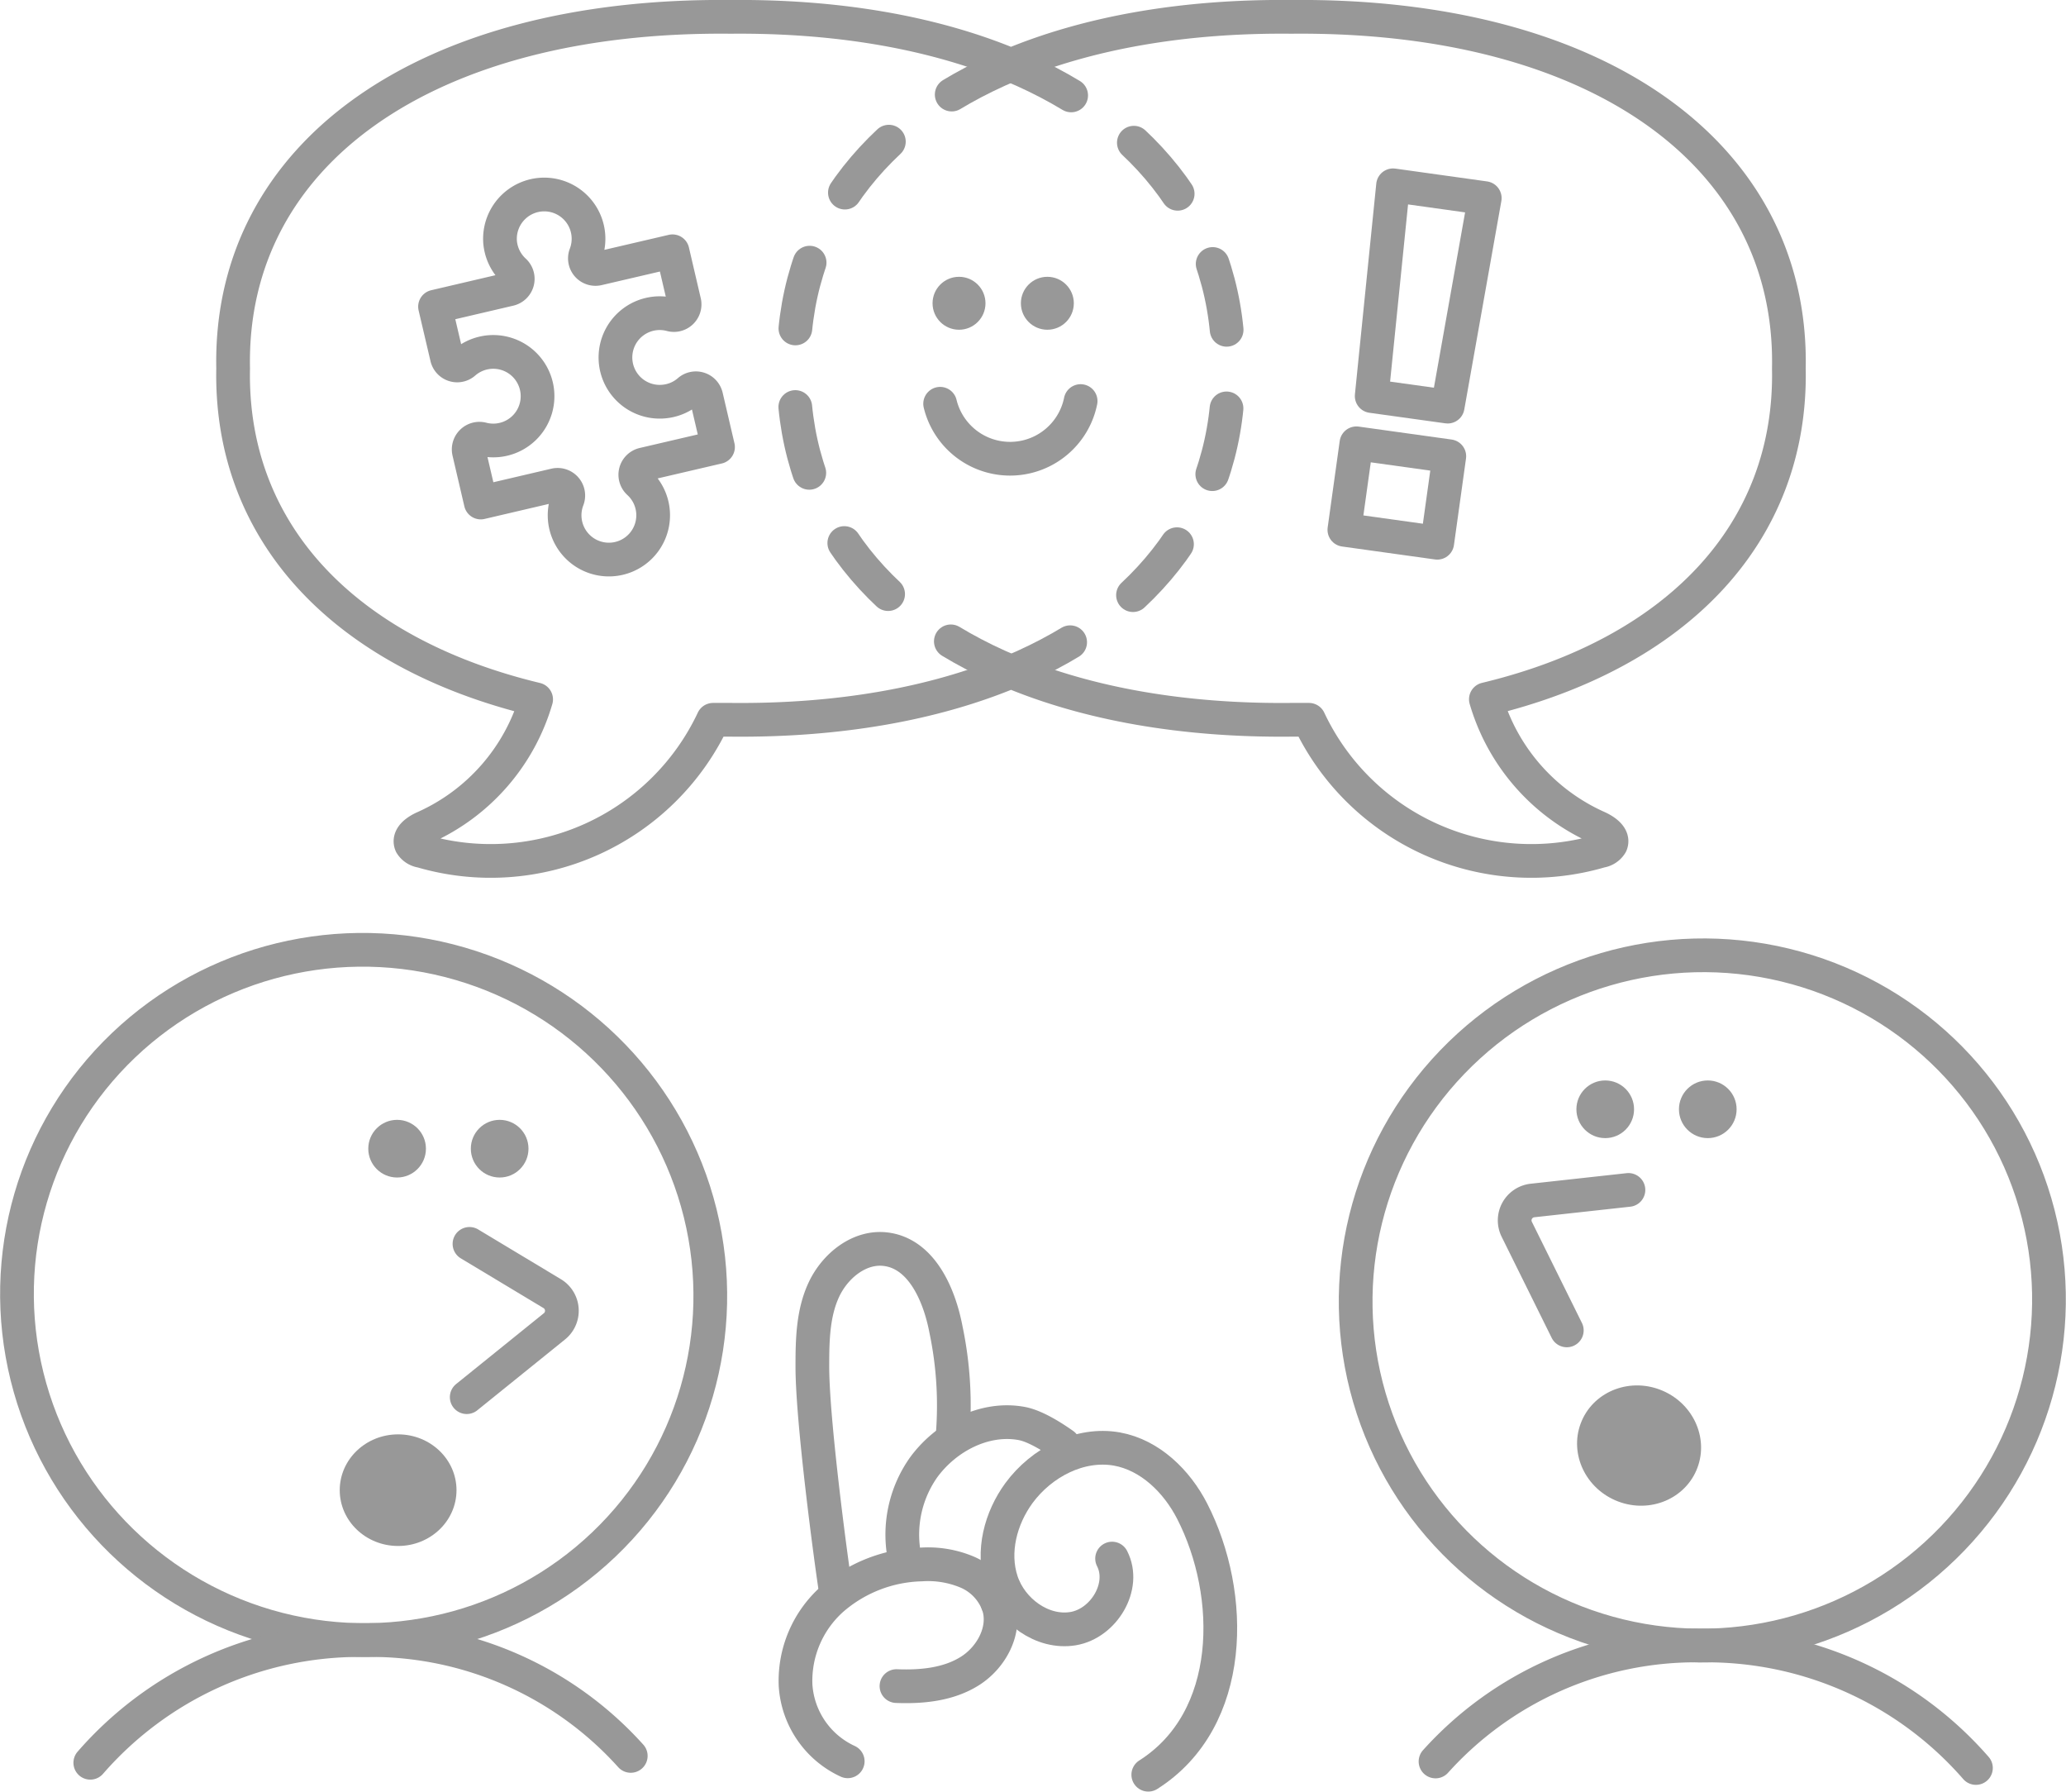 <svg xmlns="http://www.w3.org/2000/svg" viewBox="0 0 367.67 318.77"><defs><style>.cls-1{fill:#989898;}.cls-2,.cls-3{fill:none;stroke:#989898;stroke-linecap:round;stroke-linejoin:round;stroke-width:6px;}.cls-3{stroke-dasharray:12 14;}</style></defs><title>dialogar-labgob</title><g id="Capa_2" data-name="Capa 2"><g id="Capa_1-2" data-name="Capa 1"><circle class="cls-1" cx="170.67" cy="53.96" r="4.71"/><circle class="cls-1" cx="186.39" cy="53.96" r="4.71"/><path class="cls-2" d="M192.31,71.36a12.81,12.81,0,0,1-25,.48"/><path class="cls-3" d="M179.92,119.51c-24.74-10.32-39.14-29.35-38.65-54-.49-24.61,13.91-43.65,38.65-54"/><path class="cls-2" d="M318.35,65.55C319.11,27.3,284,2.47,229.81,3c-19.31-.19-36.18,2.86-49.89,8.57C166.21,5.87,149.33,2.82,130,3,75.88,2.47,40.72,27.3,41.49,65.55c-.59,29.31,19.93,50.72,53.92,58.89a36,36,0,0,1-19.86,22.78c-1.31.57-2.94,1.67-2.39,3A2.6,2.6,0,0,0,75,151.41a43.74,43.74,0,0,0,51.9-23.34c1,0,2.08,0,3.13,0,19.31.2,36.19-2.85,49.9-8.57,13.71,5.72,30.58,8.77,49.89,8.57,1.06,0,2.09,0,3.13,0a43.74,43.74,0,0,0,51.9,23.34,2.6,2.6,0,0,0,1.83-1.21c.55-1.31-1.08-2.41-2.39-3a36,36,0,0,1-19.86-22.78C298.41,116.27,318.93,94.86,318.35,65.55Z"/><path class="cls-3" d="M179.92,11.58c24.73,10.32,39.13,29.36,38.64,54,.49,24.61-13.91,43.64-38.64,54"/><path class="cls-2" d="M89,43.11a7.89,7.89,0,0,0,2.51,5.09,1.9,1.9,0,0,1-.83,3.26l-13.26,3.1,2.11,9a1.88,1.88,0,0,0,3.07,1,7.88,7.88,0,1,1,3.16,13.55,1.91,1.91,0,0,0-2.3,2.3l2.1,9,13.26-3.1A1.9,1.9,0,0,1,101,88.86a7.88,7.88,0,1,0,12.67-3,1.89,1.89,0,0,1,.85-3.23l13.26-3.09-2.1-9a1.89,1.89,0,0,0-3.07-1,7.81,7.81,0,0,1-4.07,1.86A7.88,7.88,0,1,1,119.48,56a1.9,1.9,0,0,0,2.3-2.29l-2.1-9-13.26,3.09a1.88,1.88,0,0,1-2.2-2.51A7.88,7.88,0,1,0,89,43.11Z"/><polygon class="cls-2" points="257.63 72.35 244.11 70.47 247.91 32.97 264.23 35.25 257.63 72.35"/><rect class="cls-2" x="240.83" y="79.39" width="15.54" height="16.69" transform="translate(127.39 321.84) rotate(-82.07)"/><ellipse class="cls-2" cx="302.96" cy="231.35" rx="61.72" ry="61.38" transform="translate(-52.67 94.11) rotate(-16.26)"/><path class="cls-2" d="M289.8,211.72l-17.08,1.88a3.56,3.56,0,0,0-2.8,5.11l8.91,18"/><path class="cls-2" d="M255.47,313.41a62.34,62.34,0,0,1,46.89-20.64h1.28a63.54,63.54,0,0,1,48,21.8"/><ellipse class="cls-2" cx="64.71" cy="230.39" rx="61.38" ry="61.72" transform="translate(-174.58 228.14) rotate(-73.77)"/><circle class="cls-1" cx="70.67" cy="204.38" r="5.13"/><circle class="cls-1" cx="88.92" cy="204.38" r="5.13"/><circle class="cls-1" cx="285.67" cy="197.37" r="5.13"/><circle class="cls-1" cx="303.92" cy="197.37" r="5.13"/><path class="cls-2" d="M83.55,221.32l14.72,8.85a3.56,3.56,0,0,1,.4,5.82l-15.61,12.6"/><path class="cls-2" d="M112.25,312.42a62.27,62.27,0,0,0-46.9-20.61H64.07a63.54,63.54,0,0,0-48,21.83"/><ellipse class="cls-1" cx="70.85" cy="265.14" rx="10.39" ry="9.93"/><ellipse class="cls-1" cx="291.69" cy="257.19" rx="10.62" ry="11.11" transform="translate(-60.62 421.84) rotate(-66.45)"/><path class="cls-2" d="M197.91,277.31c2.53,4.93-1.49,11.57-6.95,12.47s-11-3.17-12.73-8.43-.16-11.23,3.11-15.7c4-5.42,10.82-9,17.43-7.83,5.9,1.07,10.65,5.72,13.39,11.06,7.61,14.84,7.69,37.06-7.81,46.89"/><path class="cls-2" d="M177.56,285.32a9.49,9.49,0,0,0,1.15-2.66"/><path class="cls-2" d="M189.26,257.06c-2-1.42-5.08-3.36-7.47-3.79-6.61-1.2-13.47,2.41-17.43,7.83a20.76,20.76,0,0,0-3.62,14.57"/><path class="cls-2" d="M169.54,255.31a65.94,65.94,0,0,0-1.19-18.75c-1.19-6.27-4.37-13.5-10.71-14.29-4.64-.59-9,2.9-11,7.15s-2.07,9.09-2.07,13.78c0,9.31,3.13,33.1,4.18,40"/><path class="cls-2" d="M159.54,300c4.52.18,9.27-.28,13.09-2.7s6.42-7.24,5.08-11.57a10.1,10.1,0,0,0-5.56-6,17.94,17.94,0,0,0-8.21-1.37,25.15,25.15,0,0,0-15.8,6.12,19.47,19.47,0,0,0-6.56,15.36,16,16,0,0,0,9.28,13.54"/></g></g></svg>